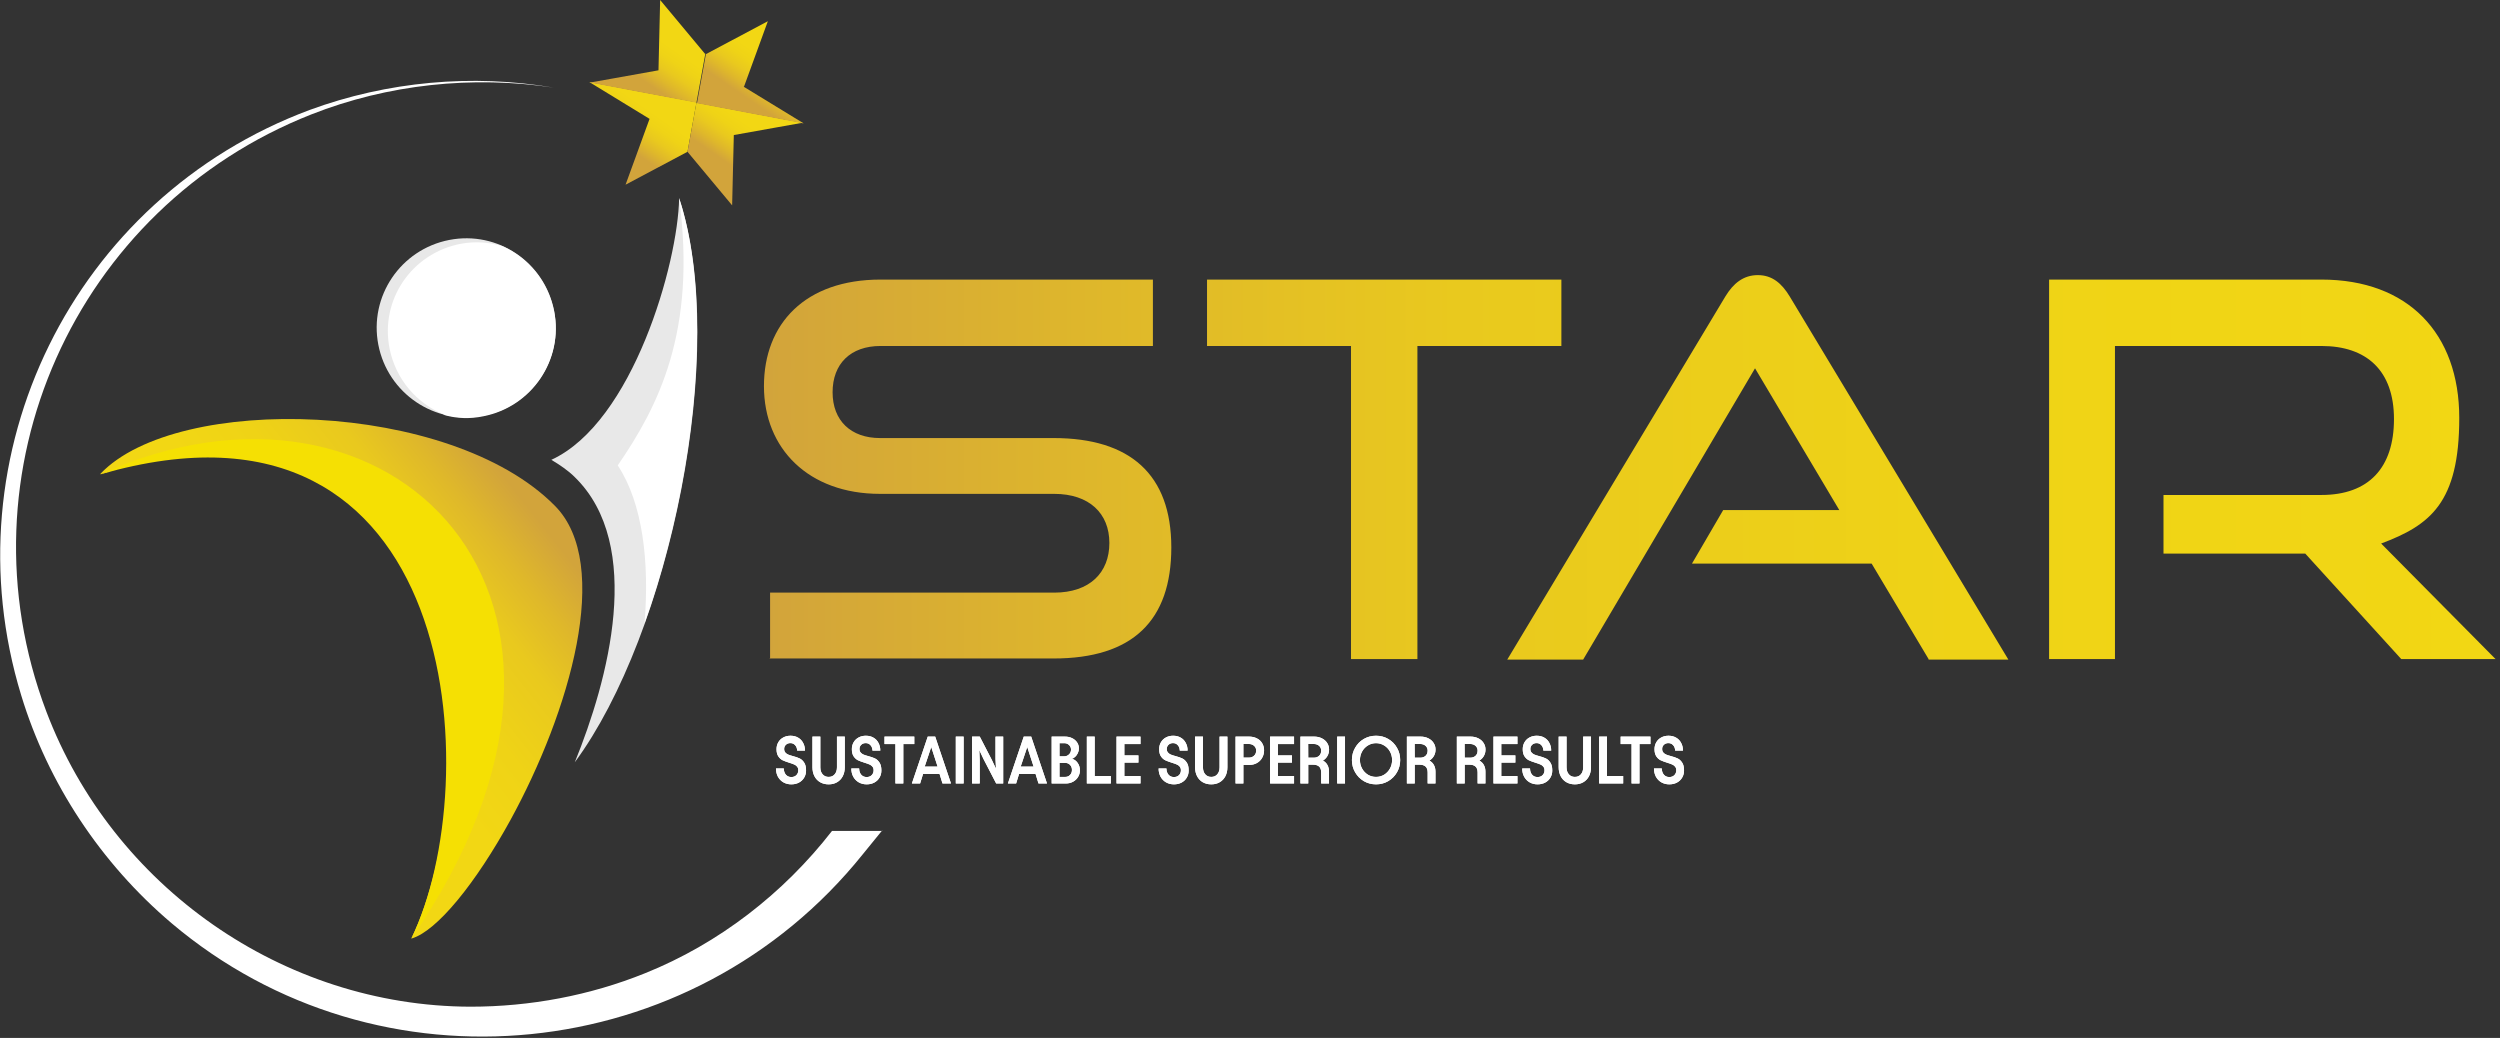 <svg width="448" height="186" viewBox="0 0 448 186" fill="none" xmlns="http://www.w3.org/2000/svg">
<rect x="0" y="0" width="448" height="186" fill="#333333" stroke="none"/>
<g clip-path="url(#clip0_4703_89971)">
<path fill-rule="evenodd" clip-rule="evenodd" d="M99.3 55.7C101 64.4 95.3 72.8 86.6 74.5C77.9 76.2 69.5 70.5 67.8 61.8C66.1 53.1 71.8 44.7 80.5 43C89.2 41.3 97.6 47 99.3 55.7Z" fill="#E8E8E8"/>
<path fill-rule="evenodd" clip-rule="evenodd" d="M18 84.9C31.8 70.4 80.7 71.7 99.4 90.6C109.9 101.1 102 127.7 91.5 146.9C85.3 158.2 78.3 166.9 73.7 168.2C87.3 140.2 86.1 61.8 18 85V84.9Z" fill="url(#paint0_linear_4703_89971)"/>
<path fill-rule="evenodd" clip-rule="evenodd" d="M98.801 82.4C113.401 75.7 121.501 47.2 121.701 35.5C130.701 62.7 120.001 113.6 103.001 136.6C109.001 121.9 115.501 97.7 103.001 85.5C101.801 84.3 100.301 83.3 98.801 82.4Z" fill="#E8E8E8"/>
<path fill-rule="evenodd" clip-rule="evenodd" d="M73.7 168.2C116.2 106.8 69.8 61.5 18 85C82.9 66.2 87.3 140.3 73.7 168.2Z" fill="#F5E003"/>
<path fill-rule="evenodd" clip-rule="evenodd" d="M121.699 35.5C124.899 59.5 117.899 72.9 110.699 83.4C115.199 90.2 116.399 100.8 115.499 111.7C124.399 86.8 128.099 55 121.699 35.5Z" fill="white"/>
<path fill-rule="evenodd" clip-rule="evenodd" d="M79.6 74.3C74.7 72.3 70.9 68 69.8 62.4C68.1 53.7 73.8 45.4 82.5 43.7C85.1 43.2 87.6 43.4 90 44.1C94.7 46.2 98.2 50.4 99.3 55.8C101 64.5 95.3 72.9 86.6 74.6C84.2 75.1 81.9 75 79.7 74.4L79.6 74.3Z" fill="white"/>
<path fill-rule="evenodd" clip-rule="evenodd" d="M124.8 18.4C124.3 21.3 123.7 24.3 123.2 27.2L112.1 33.1L116.4 21.3L105.6 14.7L124.7 18.3L124.8 18.4Z" fill="url(#paint1_linear_4703_89971)"/>
<path fill-rule="evenodd" clip-rule="evenodd" d="M143.799 22L131.499 24.2L131.199 36.8L123.199 27.2C123.699 24.3 124.299 21.3 124.799 18.4L143.799 22Z" fill="url(#paint2_linear_4703_89971)"/>
<path fill-rule="evenodd" clip-rule="evenodd" d="M126.399 9.6C125.899 12.5 125.299 15.5 124.799 18.4L105.699 14.8L117.999 12.6L118.299 0L126.299 9.6H126.399Z" fill="url(#paint3_linear_4703_89971)"/>
<path fill-rule="evenodd" clip-rule="evenodd" d="M133.2 15.5L144 22.1H143.9L124.9 18.5C125.4 15.6 126 12.6 126.5 9.7L137.6 3.8L133.3 15.6L133.2 15.5Z" fill="url(#paint4_linear_4703_89971)"/>
<path d="M141.804 140.556C141.284 140.556 140.812 140.436 140.388 140.196C139.972 139.956 139.644 139.62 139.404 139.188C139.172 138.756 139.056 138.264 139.056 137.712H140.46C140.46 138.168 140.584 138.54 140.832 138.828C141.08 139.108 141.404 139.248 141.804 139.248C142.172 139.248 142.472 139.136 142.704 138.912C142.936 138.68 143.052 138.388 143.052 138.036C143.052 137.764 142.98 137.544 142.836 137.376C142.7 137.208 142.524 137.08 142.308 136.992C142.092 136.896 141.8 136.792 141.432 136.68C140.944 136.528 140.548 136.38 140.244 136.236C139.948 136.092 139.692 135.86 139.476 135.54C139.26 135.22 139.152 134.792 139.152 134.256C139.152 133.792 139.26 133.376 139.476 133.008C139.692 132.64 139.988 132.356 140.364 132.156C140.748 131.948 141.18 131.844 141.66 131.844C142.18 131.844 142.636 131.96 143.028 132.192C143.42 132.416 143.72 132.732 143.928 133.14C144.144 133.54 144.252 133.996 144.252 134.508H142.848C142.84 134.116 142.724 133.796 142.5 133.548C142.276 133.292 141.988 133.164 141.636 133.164C141.316 133.164 141.048 133.264 140.832 133.464C140.624 133.664 140.52 133.912 140.52 134.208C140.52 134.472 140.588 134.684 140.724 134.844C140.86 135.004 141.028 135.128 141.228 135.216C141.436 135.304 141.72 135.396 142.08 135.492C142.576 135.62 142.98 135.76 143.292 135.912C143.604 136.056 143.872 136.3 144.096 136.644C144.328 136.98 144.444 137.444 144.444 138.036C144.452 138.524 144.34 138.96 144.108 139.344C143.884 139.728 143.568 140.028 143.16 140.244C142.76 140.452 142.308 140.556 141.804 140.556ZM148.493 140.556C147.917 140.556 147.409 140.428 146.969 140.172C146.529 139.916 146.189 139.556 145.949 139.092C145.709 138.628 145.589 138.092 145.589 137.484V132H147.005V137.508C147.005 138.028 147.141 138.444 147.413 138.756C147.685 139.068 148.045 139.224 148.493 139.224C148.949 139.224 149.309 139.068 149.573 138.756C149.845 138.444 149.981 138.028 149.981 137.508V132H151.385V137.484C151.385 138.092 151.265 138.628 151.025 139.092C150.785 139.556 150.445 139.916 150.005 140.172C149.573 140.428 149.069 140.556 148.493 140.556ZM155.304 140.556C154.784 140.556 154.312 140.436 153.888 140.196C153.472 139.956 153.144 139.62 152.904 139.188C152.672 138.756 152.556 138.264 152.556 137.712H153.96C153.96 138.168 154.084 138.54 154.332 138.828C154.58 139.108 154.904 139.248 155.304 139.248C155.672 139.248 155.972 139.136 156.204 138.912C156.436 138.68 156.552 138.388 156.552 138.036C156.552 137.764 156.48 137.544 156.336 137.376C156.2 137.208 156.024 137.08 155.808 136.992C155.592 136.896 155.3 136.792 154.932 136.68C154.444 136.528 154.048 136.38 153.744 136.236C153.448 136.092 153.192 135.86 152.976 135.54C152.76 135.22 152.652 134.792 152.652 134.256C152.652 133.792 152.76 133.376 152.976 133.008C153.192 132.64 153.488 132.356 153.864 132.156C154.248 131.948 154.68 131.844 155.16 131.844C155.68 131.844 156.136 131.96 156.528 132.192C156.92 132.416 157.22 132.732 157.428 133.14C157.644 133.54 157.752 133.996 157.752 134.508H156.348C156.34 134.116 156.224 133.796 156 133.548C155.776 133.292 155.488 133.164 155.136 133.164C154.816 133.164 154.548 133.264 154.332 133.464C154.124 133.664 154.02 133.912 154.02 134.208C154.02 134.472 154.088 134.684 154.224 134.844C154.36 135.004 154.528 135.128 154.728 135.216C154.936 135.304 155.22 135.396 155.58 135.492C156.076 135.62 156.48 135.76 156.792 135.912C157.104 136.056 157.372 136.3 157.596 136.644C157.828 136.98 157.944 137.444 157.944 138.036C157.952 138.524 157.84 138.96 157.608 139.344C157.384 139.728 157.068 140.028 156.66 140.244C156.26 140.452 155.808 140.556 155.304 140.556ZM158.503 132H163.843V133.332H161.875V140.4H160.459V133.332H158.503V132ZM168.018 137.376L166.878 133.86L165.702 137.376H168.018ZM166.254 132H167.586L170.418 140.4H168.894L168.366 138.684H165.414L164.886 140.4H163.41L166.254 132ZM172.682 132V140.4H171.278V132H172.682ZM177.735 136.176C177.959 136.688 178.207 137.212 178.479 137.748C178.463 137.14 178.435 136.56 178.395 136.008V132H179.775V140.4H178.515L176.235 135.996C176.011 135.484 175.763 134.956 175.491 134.412C175.499 135.02 175.523 135.6 175.563 136.152V140.4H174.195V132H175.575L177.735 136.176ZM185.222 137.376L184.082 133.86L182.906 137.376H185.222ZM183.458 132H184.79L187.622 140.4H186.098L185.57 138.684H182.618L182.09 140.4H180.614L183.458 132ZM188.457 132H190.833C191.313 132 191.741 132.092 192.117 132.276C192.501 132.46 192.801 132.716 193.017 133.044C193.233 133.364 193.341 133.724 193.341 134.124C193.341 134.412 193.277 134.688 193.149 134.952C193.029 135.216 192.869 135.44 192.669 135.624C192.477 135.8 192.281 135.92 192.081 135.984C192.481 136.064 192.821 136.3 193.101 136.692C193.381 137.076 193.521 137.528 193.521 138.048C193.521 138.48 193.409 138.876 193.185 139.236C192.969 139.596 192.669 139.88 192.285 140.088C191.901 140.296 191.477 140.4 191.013 140.4H188.457V132ZM190.905 139.224C191.257 139.224 191.541 139.104 191.757 138.864C191.981 138.624 192.093 138.328 192.093 137.976C192.093 137.616 191.981 137.316 191.757 137.076C191.533 136.836 191.253 136.716 190.917 136.716H189.861V139.224H190.905ZM190.653 135.54C191.021 135.54 191.325 135.424 191.565 135.192C191.805 134.96 191.925 134.672 191.925 134.328C191.925 134 191.809 133.728 191.577 133.512C191.353 133.288 191.061 133.176 190.701 133.176H189.861V135.54H190.653ZM196.166 132V139.068H199.07V140.4H194.762V132H196.166ZM204.378 132V133.332H201.486V135.372H204.006V136.656H201.486V139.068H204.378V140.4H200.082V132H204.378ZM210.37 140.556C209.85 140.556 209.378 140.436 208.954 140.196C208.538 139.956 208.21 139.62 207.97 139.188C207.738 138.756 207.622 138.264 207.622 137.712H209.026C209.026 138.168 209.15 138.54 209.398 138.828C209.646 139.108 209.97 139.248 210.37 139.248C210.738 139.248 211.038 139.136 211.27 138.912C211.502 138.68 211.618 138.388 211.618 138.036C211.618 137.764 211.546 137.544 211.402 137.376C211.266 137.208 211.09 137.08 210.874 136.992C210.658 136.896 210.366 136.792 209.998 136.68C209.51 136.528 209.114 136.38 208.81 136.236C208.514 136.092 208.258 135.86 208.042 135.54C207.826 135.22 207.718 134.792 207.718 134.256C207.718 133.792 207.826 133.376 208.042 133.008C208.258 132.64 208.554 132.356 208.93 132.156C209.314 131.948 209.746 131.844 210.226 131.844C210.746 131.844 211.202 131.96 211.594 132.192C211.986 132.416 212.286 132.732 212.494 133.14C212.71 133.54 212.818 133.996 212.818 134.508H211.414C211.406 134.116 211.29 133.796 211.066 133.548C210.842 133.292 210.554 133.164 210.202 133.164C209.882 133.164 209.614 133.264 209.398 133.464C209.19 133.664 209.086 133.912 209.086 134.208C209.086 134.472 209.154 134.684 209.29 134.844C209.426 135.004 209.594 135.128 209.794 135.216C210.002 135.304 210.286 135.396 210.646 135.492C211.142 135.62 211.546 135.76 211.858 135.912C212.17 136.056 212.438 136.3 212.662 136.644C212.894 136.98 213.01 137.444 213.01 138.036C213.018 138.524 212.906 138.96 212.674 139.344C212.45 139.728 212.134 140.028 211.726 140.244C211.326 140.452 210.874 140.556 210.37 140.556ZM217.059 140.556C216.483 140.556 215.975 140.428 215.535 140.172C215.095 139.916 214.755 139.556 214.515 139.092C214.275 138.628 214.155 138.092 214.155 137.484V132H215.571V137.508C215.571 138.028 215.707 138.444 215.979 138.756C216.251 139.068 216.611 139.224 217.059 139.224C217.515 139.224 217.875 139.068 218.139 138.756C218.411 138.444 218.547 138.028 218.547 137.508V132H219.951V137.484C219.951 138.092 219.831 138.628 219.591 139.092C219.351 139.556 219.011 139.916 218.571 140.172C218.139 140.428 217.635 140.556 217.059 140.556ZM221.41 132H223.834C224.354 132 224.818 132.104 225.226 132.312C225.634 132.512 225.95 132.8 226.174 133.176C226.406 133.544 226.522 133.972 226.522 134.46C226.522 134.956 226.406 135.404 226.174 135.804C225.95 136.204 225.634 136.516 225.226 136.74C224.826 136.964 224.37 137.076 223.858 137.076H222.814V140.4H221.41V132ZM223.762 135.768C224.17 135.768 224.494 135.652 224.734 135.42C224.982 135.188 225.106 134.884 225.106 134.508C225.106 134.156 224.982 133.872 224.734 133.656C224.494 133.432 224.17 133.32 223.762 133.32H222.814V135.768H223.762ZM231.894 132V133.332H229.002V135.372H231.522V136.656H229.002V139.068H231.894V140.4H227.598V132H231.894ZM233.035 132H235.495C236.015 132 236.479 132.104 236.887 132.312C237.295 132.512 237.611 132.792 237.835 133.152C238.059 133.504 238.171 133.892 238.171 134.316C238.171 134.748 238.071 135.136 237.871 135.48C237.679 135.816 237.411 136.088 237.067 136.296C237.427 136.488 237.699 136.756 237.883 137.1C238.067 137.436 238.159 137.828 238.159 138.276V140.4H236.755V138.432C236.755 137.944 236.631 137.588 236.383 137.364C236.143 137.14 235.771 137.028 235.267 137.028H234.439V140.4H233.035V132ZM234.439 135.78H235.399C235.807 135.78 236.135 135.668 236.383 135.444C236.631 135.212 236.755 134.904 236.755 134.52C236.755 134.16 236.631 133.872 236.383 133.656C236.135 133.432 235.807 133.32 235.399 133.32H234.427L234.439 135.78ZM241.026 132V140.4H239.622V132H241.026ZM246.583 140.556C245.791 140.556 245.063 140.364 244.399 139.98C243.743 139.588 243.223 139.06 242.839 138.396C242.455 137.732 242.263 137 242.263 136.2C242.263 135.4 242.455 134.668 242.839 134.004C243.223 133.332 243.743 132.804 244.399 132.42C245.063 132.036 245.791 131.844 246.583 131.844C247.383 131.844 248.111 132.036 248.767 132.42C249.431 132.804 249.955 133.332 250.339 134.004C250.723 134.668 250.915 135.4 250.915 136.2C250.915 137 250.723 137.732 250.339 138.396C249.955 139.06 249.431 139.588 248.767 139.98C248.111 140.364 247.383 140.556 246.583 140.556ZM243.703 136.2C243.703 136.752 243.831 137.26 244.087 137.724C244.343 138.188 244.691 138.556 245.131 138.828C245.571 139.092 246.055 139.224 246.583 139.224C247.111 139.224 247.595 139.092 248.035 138.828C248.475 138.556 248.823 138.188 249.079 137.724C249.335 137.26 249.463 136.752 249.463 136.2C249.463 135.648 249.335 135.14 249.079 134.676C248.823 134.212 248.475 133.848 248.035 133.584C247.595 133.312 247.111 133.176 246.583 133.176C246.055 133.176 245.571 133.312 245.131 133.584C244.691 133.848 244.343 134.212 244.087 134.676C243.831 135.14 243.703 135.648 243.703 136.2ZM252.113 132H254.573C255.093 132 255.557 132.104 255.965 132.312C256.373 132.512 256.689 132.792 256.913 133.152C257.137 133.504 257.249 133.892 257.249 134.316C257.249 134.748 257.149 135.136 256.949 135.48C256.757 135.816 256.489 136.088 256.145 136.296C256.505 136.488 256.777 136.756 256.961 137.1C257.145 137.436 257.237 137.828 257.237 138.276V140.4H255.833V138.432C255.833 137.944 255.709 137.588 255.461 137.364C255.221 137.14 254.849 137.028 254.345 137.028H253.517V140.4H252.113V132ZM253.517 135.78H254.477C254.885 135.78 255.213 135.668 255.461 135.444C255.709 135.212 255.833 134.904 255.833 134.52C255.833 134.16 255.709 133.872 255.461 133.656C255.213 133.432 254.885 133.32 254.477 133.32H253.505L253.517 135.78ZM261.066 132H263.526C264.046 132 264.51 132.104 264.918 132.312C265.326 132.512 265.642 132.792 265.866 133.152C266.09 133.504 266.202 133.892 266.202 134.316C266.202 134.748 266.102 135.136 265.902 135.48C265.71 135.816 265.442 136.088 265.098 136.296C265.458 136.488 265.73 136.756 265.914 137.1C266.098 137.436 266.19 137.828 266.19 138.276V140.4H264.786V138.432C264.786 137.944 264.662 137.588 264.414 137.364C264.174 137.14 263.802 137.028 263.298 137.028H262.47V140.4H261.066V132ZM262.47 135.78H263.43C263.838 135.78 264.166 135.668 264.414 135.444C264.662 135.212 264.786 134.904 264.786 134.52C264.786 134.16 264.662 133.872 264.414 133.656C264.166 133.432 263.838 133.32 263.43 133.32H262.458L262.47 135.78ZM271.925 132V133.332H269.033V135.372H271.553V136.656H269.033V139.068H271.925V140.4H267.629V132H271.925ZM275.526 140.556C275.006 140.556 274.534 140.436 274.11 140.196C273.694 139.956 273.366 139.62 273.126 139.188C272.894 138.756 272.778 138.264 272.778 137.712H274.182C274.182 138.168 274.306 138.54 274.554 138.828C274.802 139.108 275.126 139.248 275.526 139.248C275.894 139.248 276.194 139.136 276.426 138.912C276.658 138.68 276.774 138.388 276.774 138.036C276.774 137.764 276.702 137.544 276.558 137.376C276.422 137.208 276.246 137.08 276.03 136.992C275.814 136.896 275.522 136.792 275.154 136.68C274.666 136.528 274.27 136.38 273.966 136.236C273.67 136.092 273.414 135.86 273.198 135.54C272.982 135.22 272.874 134.792 272.874 134.256C272.874 133.792 272.982 133.376 273.198 133.008C273.414 132.64 273.71 132.356 274.086 132.156C274.47 131.948 274.902 131.844 275.382 131.844C275.902 131.844 276.358 131.96 276.75 132.192C277.142 132.416 277.442 132.732 277.65 133.14C277.866 133.54 277.974 133.996 277.974 134.508H276.57C276.562 134.116 276.446 133.796 276.222 133.548C275.998 133.292 275.71 133.164 275.358 133.164C275.038 133.164 274.77 133.264 274.554 133.464C274.346 133.664 274.242 133.912 274.242 134.208C274.242 134.472 274.31 134.684 274.446 134.844C274.582 135.004 274.75 135.128 274.95 135.216C275.158 135.304 275.442 135.396 275.802 135.492C276.298 135.62 276.702 135.76 277.014 135.912C277.326 136.056 277.594 136.3 277.818 136.644C278.05 136.98 278.166 137.444 278.166 138.036C278.174 138.524 278.062 138.96 277.83 139.344C277.606 139.728 277.29 140.028 276.882 140.244C276.482 140.452 276.03 140.556 275.526 140.556ZM282.216 140.556C281.64 140.556 281.132 140.428 280.692 140.172C280.252 139.916 279.912 139.556 279.672 139.092C279.432 138.628 279.312 138.092 279.312 137.484V132H280.728V137.508C280.728 138.028 280.864 138.444 281.136 138.756C281.408 139.068 281.768 139.224 282.216 139.224C282.672 139.224 283.032 139.068 283.296 138.756C283.568 138.444 283.704 138.028 283.704 137.508V132H285.108V137.484C285.108 138.092 284.988 138.628 284.748 139.092C284.508 139.556 284.168 139.916 283.728 140.172C283.296 140.428 282.792 140.556 282.216 140.556ZM287.97 132V139.068H290.874V140.4H286.566V132H287.97ZM290.421 132H295.761V133.332H293.793V140.4H292.377V133.332H290.421V132ZM299.14 140.556C298.62 140.556 298.148 140.436 297.724 140.196C297.308 139.956 296.98 139.62 296.74 139.188C296.508 138.756 296.392 138.264 296.392 137.712H297.796C297.796 138.168 297.92 138.54 298.168 138.828C298.416 139.108 298.74 139.248 299.14 139.248C299.508 139.248 299.808 139.136 300.04 138.912C300.272 138.68 300.388 138.388 300.388 138.036C300.388 137.764 300.316 137.544 300.172 137.376C300.036 137.208 299.86 137.08 299.644 136.992C299.428 136.896 299.136 136.792 298.768 136.68C298.28 136.528 297.884 136.38 297.58 136.236C297.284 136.092 297.028 135.86 296.812 135.54C296.596 135.22 296.488 134.792 296.488 134.256C296.488 133.792 296.596 133.376 296.812 133.008C297.028 132.64 297.324 132.356 297.7 132.156C298.084 131.948 298.516 131.844 298.996 131.844C299.516 131.844 299.972 131.96 300.364 132.192C300.756 132.416 301.056 132.732 301.264 133.14C301.48 133.54 301.588 133.996 301.588 134.508H300.184C300.176 134.116 300.06 133.796 299.836 133.548C299.612 133.292 299.324 133.164 298.972 133.164C298.652 133.164 298.384 133.264 298.168 133.464C297.96 133.664 297.856 133.912 297.856 134.208C297.856 134.472 297.924 134.684 298.06 134.844C298.196 135.004 298.364 135.128 298.564 135.216C298.772 135.304 299.056 135.396 299.416 135.492C299.912 135.62 300.316 135.76 300.628 135.912C300.94 136.056 301.208 136.3 301.432 136.644C301.664 136.98 301.78 137.444 301.78 138.036C301.788 138.524 301.676 138.96 301.444 139.344C301.22 139.728 300.904 140.028 300.496 140.244C300.096 140.452 299.644 140.556 299.14 140.556Z" fill="white"/>
<path d="M141.804 140.556C141.284 140.556 140.812 140.436 140.388 140.196C139.972 139.956 139.644 139.62 139.404 139.188C139.172 138.756 139.056 138.264 139.056 137.712H140.46C140.46 138.168 140.584 138.54 140.832 138.828C141.08 139.108 141.404 139.248 141.804 139.248C142.172 139.248 142.472 139.136 142.704 138.912C142.936 138.68 143.052 138.388 143.052 138.036C143.052 137.764 142.98 137.544 142.836 137.376C142.7 137.208 142.524 137.08 142.308 136.992C142.092 136.896 141.8 136.792 141.432 136.68C140.944 136.528 140.548 136.38 140.244 136.236C139.948 136.092 139.692 135.86 139.476 135.54C139.26 135.22 139.152 134.792 139.152 134.256C139.152 133.792 139.26 133.376 139.476 133.008C139.692 132.64 139.988 132.356 140.364 132.156C140.748 131.948 141.18 131.844 141.66 131.844C142.18 131.844 142.636 131.96 143.028 132.192C143.42 132.416 143.72 132.732 143.928 133.14C144.144 133.54 144.252 133.996 144.252 134.508H142.848C142.84 134.116 142.724 133.796 142.5 133.548C142.276 133.292 141.988 133.164 141.636 133.164C141.316 133.164 141.048 133.264 140.832 133.464C140.624 133.664 140.52 133.912 140.52 134.208C140.52 134.472 140.588 134.684 140.724 134.844C140.86 135.004 141.028 135.128 141.228 135.216C141.436 135.304 141.72 135.396 142.08 135.492C142.576 135.62 142.98 135.76 143.292 135.912C143.604 136.056 143.872 136.3 144.096 136.644C144.328 136.98 144.444 137.444 144.444 138.036C144.452 138.524 144.34 138.96 144.108 139.344C143.884 139.728 143.568 140.028 143.16 140.244C142.76 140.452 142.308 140.556 141.804 140.556ZM148.493 140.556C147.917 140.556 147.409 140.428 146.969 140.172C146.529 139.916 146.189 139.556 145.949 139.092C145.709 138.628 145.589 138.092 145.589 137.484V132H147.005V137.508C147.005 138.028 147.141 138.444 147.413 138.756C147.685 139.068 148.045 139.224 148.493 139.224C148.949 139.224 149.309 139.068 149.573 138.756C149.845 138.444 149.981 138.028 149.981 137.508V132H151.385V137.484C151.385 138.092 151.265 138.628 151.025 139.092C150.785 139.556 150.445 139.916 150.005 140.172C149.573 140.428 149.069 140.556 148.493 140.556ZM155.304 140.556C154.784 140.556 154.312 140.436 153.888 140.196C153.472 139.956 153.144 139.62 152.904 139.188C152.672 138.756 152.556 138.264 152.556 137.712H153.96C153.96 138.168 154.084 138.54 154.332 138.828C154.58 139.108 154.904 139.248 155.304 139.248C155.672 139.248 155.972 139.136 156.204 138.912C156.436 138.68 156.552 138.388 156.552 138.036C156.552 137.764 156.48 137.544 156.336 137.376C156.2 137.208 156.024 137.08 155.808 136.992C155.592 136.896 155.3 136.792 154.932 136.68C154.444 136.528 154.048 136.38 153.744 136.236C153.448 136.092 153.192 135.86 152.976 135.54C152.76 135.22 152.652 134.792 152.652 134.256C152.652 133.792 152.76 133.376 152.976 133.008C153.192 132.64 153.488 132.356 153.864 132.156C154.248 131.948 154.68 131.844 155.16 131.844C155.68 131.844 156.136 131.96 156.528 132.192C156.92 132.416 157.22 132.732 157.428 133.14C157.644 133.54 157.752 133.996 157.752 134.508H156.348C156.34 134.116 156.224 133.796 156 133.548C155.776 133.292 155.488 133.164 155.136 133.164C154.816 133.164 154.548 133.264 154.332 133.464C154.124 133.664 154.02 133.912 154.02 134.208C154.02 134.472 154.088 134.684 154.224 134.844C154.36 135.004 154.528 135.128 154.728 135.216C154.936 135.304 155.22 135.396 155.58 135.492C156.076 135.62 156.48 135.76 156.792 135.912C157.104 136.056 157.372 136.3 157.596 136.644C157.828 136.98 157.944 137.444 157.944 138.036C157.952 138.524 157.84 138.96 157.608 139.344C157.384 139.728 157.068 140.028 156.66 140.244C156.26 140.452 155.808 140.556 155.304 140.556ZM158.503 132H163.843V133.332H161.875V140.4H160.459V133.332H158.503V132ZM168.018 137.376L166.878 133.86L165.702 137.376H168.018ZM166.254 132H167.586L170.418 140.4H168.894L168.366 138.684H165.414L164.886 140.4H163.41L166.254 132ZM172.682 132V140.4H171.278V132H172.682ZM177.735 136.176C177.959 136.688 178.207 137.212 178.479 137.748C178.463 137.14 178.435 136.56 178.395 136.008V132H179.775V140.4H178.515L176.235 135.996C176.011 135.484 175.763 134.956 175.491 134.412C175.499 135.02 175.523 135.6 175.563 136.152V140.4H174.195V132H175.575L177.735 136.176ZM185.222 137.376L184.082 133.86L182.906 137.376H185.222ZM183.458 132H184.79L187.622 140.4H186.098L185.57 138.684H182.618L182.09 140.4H180.614L183.458 132ZM188.457 132H190.833C191.313 132 191.741 132.092 192.117 132.276C192.501 132.46 192.801 132.716 193.017 133.044C193.233 133.364 193.341 133.724 193.341 134.124C193.341 134.412 193.277 134.688 193.149 134.952C193.029 135.216 192.869 135.44 192.669 135.624C192.477 135.8 192.281 135.92 192.081 135.984C192.481 136.064 192.821 136.3 193.101 136.692C193.381 137.076 193.521 137.528 193.521 138.048C193.521 138.48 193.409 138.876 193.185 139.236C192.969 139.596 192.669 139.88 192.285 140.088C191.901 140.296 191.477 140.4 191.013 140.4H188.457V132ZM190.905 139.224C191.257 139.224 191.541 139.104 191.757 138.864C191.981 138.624 192.093 138.328 192.093 137.976C192.093 137.616 191.981 137.316 191.757 137.076C191.533 136.836 191.253 136.716 190.917 136.716H189.861V139.224H190.905ZM190.653 135.54C191.021 135.54 191.325 135.424 191.565 135.192C191.805 134.96 191.925 134.672 191.925 134.328C191.925 134 191.809 133.728 191.577 133.512C191.353 133.288 191.061 133.176 190.701 133.176H189.861V135.54H190.653ZM196.166 132V139.068H199.07V140.4H194.762V132H196.166ZM204.378 132V133.332H201.486V135.372H204.006V136.656H201.486V139.068H204.378V140.4H200.082V132H204.378ZM210.37 140.556C209.85 140.556 209.378 140.436 208.954 140.196C208.538 139.956 208.21 139.62 207.97 139.188C207.738 138.756 207.622 138.264 207.622 137.712H209.026C209.026 138.168 209.15 138.54 209.398 138.828C209.646 139.108 209.97 139.248 210.37 139.248C210.738 139.248 211.038 139.136 211.27 138.912C211.502 138.68 211.618 138.388 211.618 138.036C211.618 137.764 211.546 137.544 211.402 137.376C211.266 137.208 211.09 137.08 210.874 136.992C210.658 136.896 210.366 136.792 209.998 136.68C209.51 136.528 209.114 136.38 208.81 136.236C208.514 136.092 208.258 135.86 208.042 135.54C207.826 135.22 207.718 134.792 207.718 134.256C207.718 133.792 207.826 133.376 208.042 133.008C208.258 132.64 208.554 132.356 208.93 132.156C209.314 131.948 209.746 131.844 210.226 131.844C210.746 131.844 211.202 131.96 211.594 132.192C211.986 132.416 212.286 132.732 212.494 133.14C212.71 133.54 212.818 133.996 212.818 134.508H211.414C211.406 134.116 211.29 133.796 211.066 133.548C210.842 133.292 210.554 133.164 210.202 133.164C209.882 133.164 209.614 133.264 209.398 133.464C209.19 133.664 209.086 133.912 209.086 134.208C209.086 134.472 209.154 134.684 209.29 134.844C209.426 135.004 209.594 135.128 209.794 135.216C210.002 135.304 210.286 135.396 210.646 135.492C211.142 135.62 211.546 135.76 211.858 135.912C212.17 136.056 212.438 136.3 212.662 136.644C212.894 136.98 213.01 137.444 213.01 138.036C213.018 138.524 212.906 138.96 212.674 139.344C212.45 139.728 212.134 140.028 211.726 140.244C211.326 140.452 210.874 140.556 210.37 140.556ZM217.059 140.556C216.483 140.556 215.975 140.428 215.535 140.172C215.095 139.916 214.755 139.556 214.515 139.092C214.275 138.628 214.155 138.092 214.155 137.484V132H215.571V137.508C215.571 138.028 215.707 138.444 215.979 138.756C216.251 139.068 216.611 139.224 217.059 139.224C217.515 139.224 217.875 139.068 218.139 138.756C218.411 138.444 218.547 138.028 218.547 137.508V132H219.951V137.484C219.951 138.092 219.831 138.628 219.591 139.092C219.351 139.556 219.011 139.916 218.571 140.172C218.139 140.428 217.635 140.556 217.059 140.556ZM221.41 132H223.834C224.354 132 224.818 132.104 225.226 132.312C225.634 132.512 225.95 132.8 226.174 133.176C226.406 133.544 226.522 133.972 226.522 134.46C226.522 134.956 226.406 135.404 226.174 135.804C225.95 136.204 225.634 136.516 225.226 136.74C224.826 136.964 224.37 137.076 223.858 137.076H222.814V140.4H221.41V132ZM223.762 135.768C224.17 135.768 224.494 135.652 224.734 135.42C224.982 135.188 225.106 134.884 225.106 134.508C225.106 134.156 224.982 133.872 224.734 133.656C224.494 133.432 224.17 133.32 223.762 133.32H222.814V135.768H223.762ZM231.894 132V133.332H229.002V135.372H231.522V136.656H229.002V139.068H231.894V140.4H227.598V132H231.894ZM233.035 132H235.495C236.015 132 236.479 132.104 236.887 132.312C237.295 132.512 237.611 132.792 237.835 133.152C238.059 133.504 238.171 133.892 238.171 134.316C238.171 134.748 238.071 135.136 237.871 135.48C237.679 135.816 237.411 136.088 237.067 136.296C237.427 136.488 237.699 136.756 237.883 137.1C238.067 137.436 238.159 137.828 238.159 138.276V140.4H236.755V138.432C236.755 137.944 236.631 137.588 236.383 137.364C236.143 137.14 235.771 137.028 235.267 137.028H234.439V140.4H233.035V132ZM234.439 135.78H235.399C235.807 135.78 236.135 135.668 236.383 135.444C236.631 135.212 236.755 134.904 236.755 134.52C236.755 134.16 236.631 133.872 236.383 133.656C236.135 133.432 235.807 133.32 235.399 133.32H234.427L234.439 135.78ZM241.026 132V140.4H239.622V132H241.026ZM246.583 140.556C245.791 140.556 245.063 140.364 244.399 139.98C243.743 139.588 243.223 139.06 242.839 138.396C242.455 137.732 242.263 137 242.263 136.2C242.263 135.4 242.455 134.668 242.839 134.004C243.223 133.332 243.743 132.804 244.399 132.42C245.063 132.036 245.791 131.844 246.583 131.844C247.383 131.844 248.111 132.036 248.767 132.42C249.431 132.804 249.955 133.332 250.339 134.004C250.723 134.668 250.915 135.4 250.915 136.2C250.915 137 250.723 137.732 250.339 138.396C249.955 139.06 249.431 139.588 248.767 139.98C248.111 140.364 247.383 140.556 246.583 140.556ZM243.703 136.2C243.703 136.752 243.831 137.26 244.087 137.724C244.343 138.188 244.691 138.556 245.131 138.828C245.571 139.092 246.055 139.224 246.583 139.224C247.111 139.224 247.595 139.092 248.035 138.828C248.475 138.556 248.823 138.188 249.079 137.724C249.335 137.26 249.463 136.752 249.463 136.2C249.463 135.648 249.335 135.14 249.079 134.676C248.823 134.212 248.475 133.848 248.035 133.584C247.595 133.312 247.111 133.176 246.583 133.176C246.055 133.176 245.571 133.312 245.131 133.584C244.691 133.848 244.343 134.212 244.087 134.676C243.831 135.14 243.703 135.648 243.703 136.2ZM252.113 132H254.573C255.093 132 255.557 132.104 255.965 132.312C256.373 132.512 256.689 132.792 256.913 133.152C257.137 133.504 257.249 133.892 257.249 134.316C257.249 134.748 257.149 135.136 256.949 135.48C256.757 135.816 256.489 136.088 256.145 136.296C256.505 136.488 256.777 136.756 256.961 137.1C257.145 137.436 257.237 137.828 257.237 138.276V140.4H255.833V138.432C255.833 137.944 255.709 137.588 255.461 137.364C255.221 137.14 254.849 137.028 254.345 137.028H253.517V140.4H252.113V132ZM253.517 135.78H254.477C254.885 135.78 255.213 135.668 255.461 135.444C255.709 135.212 255.833 134.904 255.833 134.52C255.833 134.16 255.709 133.872 255.461 133.656C255.213 133.432 254.885 133.32 254.477 133.32H253.505L253.517 135.78ZM261.066 132H263.526C264.046 132 264.51 132.104 264.918 132.312C265.326 132.512 265.642 132.792 265.866 133.152C266.09 133.504 266.202 133.892 266.202 134.316C266.202 134.748 266.102 135.136 265.902 135.48C265.71 135.816 265.442 136.088 265.098 136.296C265.458 136.488 265.73 136.756 265.914 137.1C266.098 137.436 266.19 137.828 266.19 138.276V140.4H264.786V138.432C264.786 137.944 264.662 137.588 264.414 137.364C264.174 137.14 263.802 137.028 263.298 137.028H262.47V140.4H261.066V132ZM262.47 135.78H263.43C263.838 135.78 264.166 135.668 264.414 135.444C264.662 135.212 264.786 134.904 264.786 134.52C264.786 134.16 264.662 133.872 264.414 133.656C264.166 133.432 263.838 133.32 263.43 133.32H262.458L262.47 135.78ZM271.925 132V133.332H269.033V135.372H271.553V136.656H269.033V139.068H271.925V140.4H267.629V132H271.925ZM275.526 140.556C275.006 140.556 274.534 140.436 274.11 140.196C273.694 139.956 273.366 139.62 273.126 139.188C272.894 138.756 272.778 138.264 272.778 137.712H274.182C274.182 138.168 274.306 138.54 274.554 138.828C274.802 139.108 275.126 139.248 275.526 139.248C275.894 139.248 276.194 139.136 276.426 138.912C276.658 138.68 276.774 138.388 276.774 138.036C276.774 137.764 276.702 137.544 276.558 137.376C276.422 137.208 276.246 137.08 276.03 136.992C275.814 136.896 275.522 136.792 275.154 136.68C274.666 136.528 274.27 136.38 273.966 136.236C273.67 136.092 273.414 135.86 273.198 135.54C272.982 135.22 272.874 134.792 272.874 134.256C272.874 133.792 272.982 133.376 273.198 133.008C273.414 132.64 273.71 132.356 274.086 132.156C274.47 131.948 274.902 131.844 275.382 131.844C275.902 131.844 276.358 131.96 276.75 132.192C277.142 132.416 277.442 132.732 277.65 133.14C277.866 133.54 277.974 133.996 277.974 134.508H276.57C276.562 134.116 276.446 133.796 276.222 133.548C275.998 133.292 275.71 133.164 275.358 133.164C275.038 133.164 274.77 133.264 274.554 133.464C274.346 133.664 274.242 133.912 274.242 134.208C274.242 134.472 274.31 134.684 274.446 134.844C274.582 135.004 274.75 135.128 274.95 135.216C275.158 135.304 275.442 135.396 275.802 135.492C276.298 135.62 276.702 135.76 277.014 135.912C277.326 136.056 277.594 136.3 277.818 136.644C278.05 136.98 278.166 137.444 278.166 138.036C278.174 138.524 278.062 138.96 277.83 139.344C277.606 139.728 277.29 140.028 276.882 140.244C276.482 140.452 276.03 140.556 275.526 140.556ZM282.216 140.556C281.64 140.556 281.132 140.428 280.692 140.172C280.252 139.916 279.912 139.556 279.672 139.092C279.432 138.628 279.312 138.092 279.312 137.484V132H280.728V137.508C280.728 138.028 280.864 138.444 281.136 138.756C281.408 139.068 281.768 139.224 282.216 139.224C282.672 139.224 283.032 139.068 283.296 138.756C283.568 138.444 283.704 138.028 283.704 137.508V132H285.108V137.484C285.108 138.092 284.988 138.628 284.748 139.092C284.508 139.556 284.168 139.916 283.728 140.172C283.296 140.428 282.792 140.556 282.216 140.556ZM287.97 132V139.068H290.874V140.4H286.566V132H287.97ZM290.421 132H295.761V133.332H293.793V140.4H292.377V133.332H290.421V132ZM299.14 140.556C298.62 140.556 298.148 140.436 297.724 140.196C297.308 139.956 296.98 139.62 296.74 139.188C296.508 138.756 296.392 138.264 296.392 137.712H297.796C297.796 138.168 297.92 138.54 298.168 138.828C298.416 139.108 298.74 139.248 299.14 139.248C299.508 139.248 299.808 139.136 300.04 138.912C300.272 138.68 300.388 138.388 300.388 138.036C300.388 137.764 300.316 137.544 300.172 137.376C300.036 137.208 299.86 137.08 299.644 136.992C299.428 136.896 299.136 136.792 298.768 136.68C298.28 136.528 297.884 136.38 297.58 136.236C297.284 136.092 297.028 135.86 296.812 135.54C296.596 135.22 296.488 134.792 296.488 134.256C296.488 133.792 296.596 133.376 296.812 133.008C297.028 132.64 297.324 132.356 297.7 132.156C298.084 131.948 298.516 131.844 298.996 131.844C299.516 131.844 299.972 131.96 300.364 132.192C300.756 132.416 301.056 132.732 301.264 133.14C301.48 133.54 301.588 133.996 301.588 134.508H300.184C300.176 134.116 300.06 133.796 299.836 133.548C299.612 133.292 299.324 133.164 298.972 133.164C298.652 133.164 298.384 133.264 298.168 133.464C297.96 133.664 297.856 133.912 297.856 134.208C297.856 134.472 297.924 134.684 298.06 134.844C298.196 135.004 298.364 135.128 298.564 135.216C298.772 135.304 299.056 135.396 299.416 135.492C299.912 135.62 300.316 135.76 300.628 135.912C300.94 136.056 301.208 136.3 301.432 136.644C301.664 136.98 301.78 137.444 301.78 138.036C301.788 138.524 301.676 138.96 301.444 139.344C301.22 139.728 300.904 140.028 300.496 140.244C300.096 140.452 299.644 140.556 299.14 140.556Z" fill="white"/>
<path d="M138 118.1V106.2H188.9C195.3 106.2 198.8 102.6 198.8 97.3C198.8 92 195.2 88.5 188.9 88.5H157.7C144.9 88.5 136.9 80.4 136.9 69.2C136.9 58 144.3 50.1 157.8 50.1H206.6V62H157.8C152.4 62 149.2 65.2 149.2 70.3C149.2 75.4 152.5 78.5 157.7 78.5H188.8C202.5 78.5 209.9 85 209.9 98.1C209.9 111.2 203 118 188.8 118H137.9L138 118.1ZM242.1 118.1V62H216.3V50.1H279.8V62H254V118.1H242.1ZM345.6 118.1L335.4 101H303.2L308.8 91.4H329.6L314.5 66L283.7 118.2H270.1L309.2 53.1C310.6 50.8 312.4 49.3 315 49.3C317.6 49.3 319.3 50.8 320.7 53.1L359.9 118.2H345.6V118.1ZM430.3 118.1L413.1 99.2H387.7V88.7H416C424.5 88.7 429 83.8 429 75.1C429 66.4 424.1 62 416 62H379V118.1H367.2V50.1H416C431.5 50.1 440.7 59.7 440.7 74.9C440.7 90.1 435.5 94.1 426.7 97.4L447.2 118.1H430.4H430.3Z" fill="url(#paint5_linear_4703_89971)"/>
<path d="M158.1 148.8L154.6 153.1C124.1 191.1 67.9 196.9 30.7 165.4C18.1 154.7 8.6 140.4 3.8 124.6C-9.4 81.4 13.1 35.5 55.5 19.7C69.4 14.6 84.6 13.2 99.2 15.7C84.7 13.5 69.5 15.1 55.8 20.5C13.4 37.2 -7.9 84.7 8.3 127.5C20.2 158.9 50.7 180.3 84.3 180.4C95 180.4 105.7 178.4 115.6 174.4C128.8 169.1 140.4 160.1 149.1 148.9H158.1V148.8Z" fill="white"/>
</g>
<defs>
<linearGradient id="paint0_linear_4703_89971" x1="93.4" y1="89.2" x2="59.4" y2="116.1" gradientUnits="userSpaceOnUse">
<stop stop-color="#D2A43B"/>
<stop offset="0.2" stop-color="#DFB82A"/>
<stop offset="0.4" stop-color="#E9C91E"/>
<stop offset="0.7" stop-color="#EFD316"/>
<stop offset="1" stop-color="#F2D714"/>
</linearGradient>
<linearGradient id="paint1_linear_4703_89971" x1="107.86" y1="30.35" x2="118.968" y2="14.386" gradientUnits="userSpaceOnUse">
<stop offset="0.3" stop-color="#D2A43B"/>
<stop offset="0.4" stop-color="#DFB82A"/>
<stop offset="0.5" stop-color="#E9C91E"/>
<stop offset="0.6" stop-color="#EFD316"/>
<stop offset="0.7" stop-color="#F2D714"/>
</linearGradient>
<linearGradient id="paint2_linear_4703_89971" x1="125.495" y1="32.908" x2="136.523" y2="17.005" gradientUnits="userSpaceOnUse">
<stop offset="0.3" stop-color="#D2A43B"/>
<stop offset="0.4" stop-color="#DFB82A"/>
<stop offset="0.5" stop-color="#E9C91E"/>
<stop offset="0.6" stop-color="#EFD316"/>
<stop offset="0.7" stop-color="#F2D714"/>
</linearGradient>
<linearGradient id="paint3_linear_4703_89971" x1="112.939" y1="19.841" x2="123.968" y2="3.937" gradientUnits="userSpaceOnUse">
<stop offset="0.3" stop-color="#D2A43B"/>
<stop offset="0.4" stop-color="#DFB82A"/>
<stop offset="0.5" stop-color="#E9C91E"/>
<stop offset="0.6" stop-color="#EFD316"/>
<stop offset="0.7" stop-color="#F2D714"/>
</linearGradient>
<linearGradient id="paint4_linear_4703_89971" x1="130.576" y1="22.399" x2="141.544" y2="6.416" gradientUnits="userSpaceOnUse">
<stop offset="0.3" stop-color="#D2A43B"/>
<stop offset="0.4" stop-color="#DFB82A"/>
<stop offset="0.5" stop-color="#E9C91E"/>
<stop offset="0.6" stop-color="#EFD316"/>
<stop offset="0.7" stop-color="#F2D714"/>
</linearGradient>
<linearGradient id="paint5_linear_4703_89971" x1="137" y1="83.6" x2="447.2" y2="83.6" gradientUnits="userSpaceOnUse">
<stop stop-color="#D2A43B"/>
<stop offset="0.2" stop-color="#DFB82A"/>
<stop offset="0.4" stop-color="#E9C91E"/>
<stop offset="0.7" stop-color="#EFD316"/>
<stop offset="1" stop-color="#F2D714"/>
</linearGradient>
<clipPath id="clip0_4703_89971">
<rect width="447.2" height="185.7" fill="white"/>
</clipPath>
</defs>
</svg>
